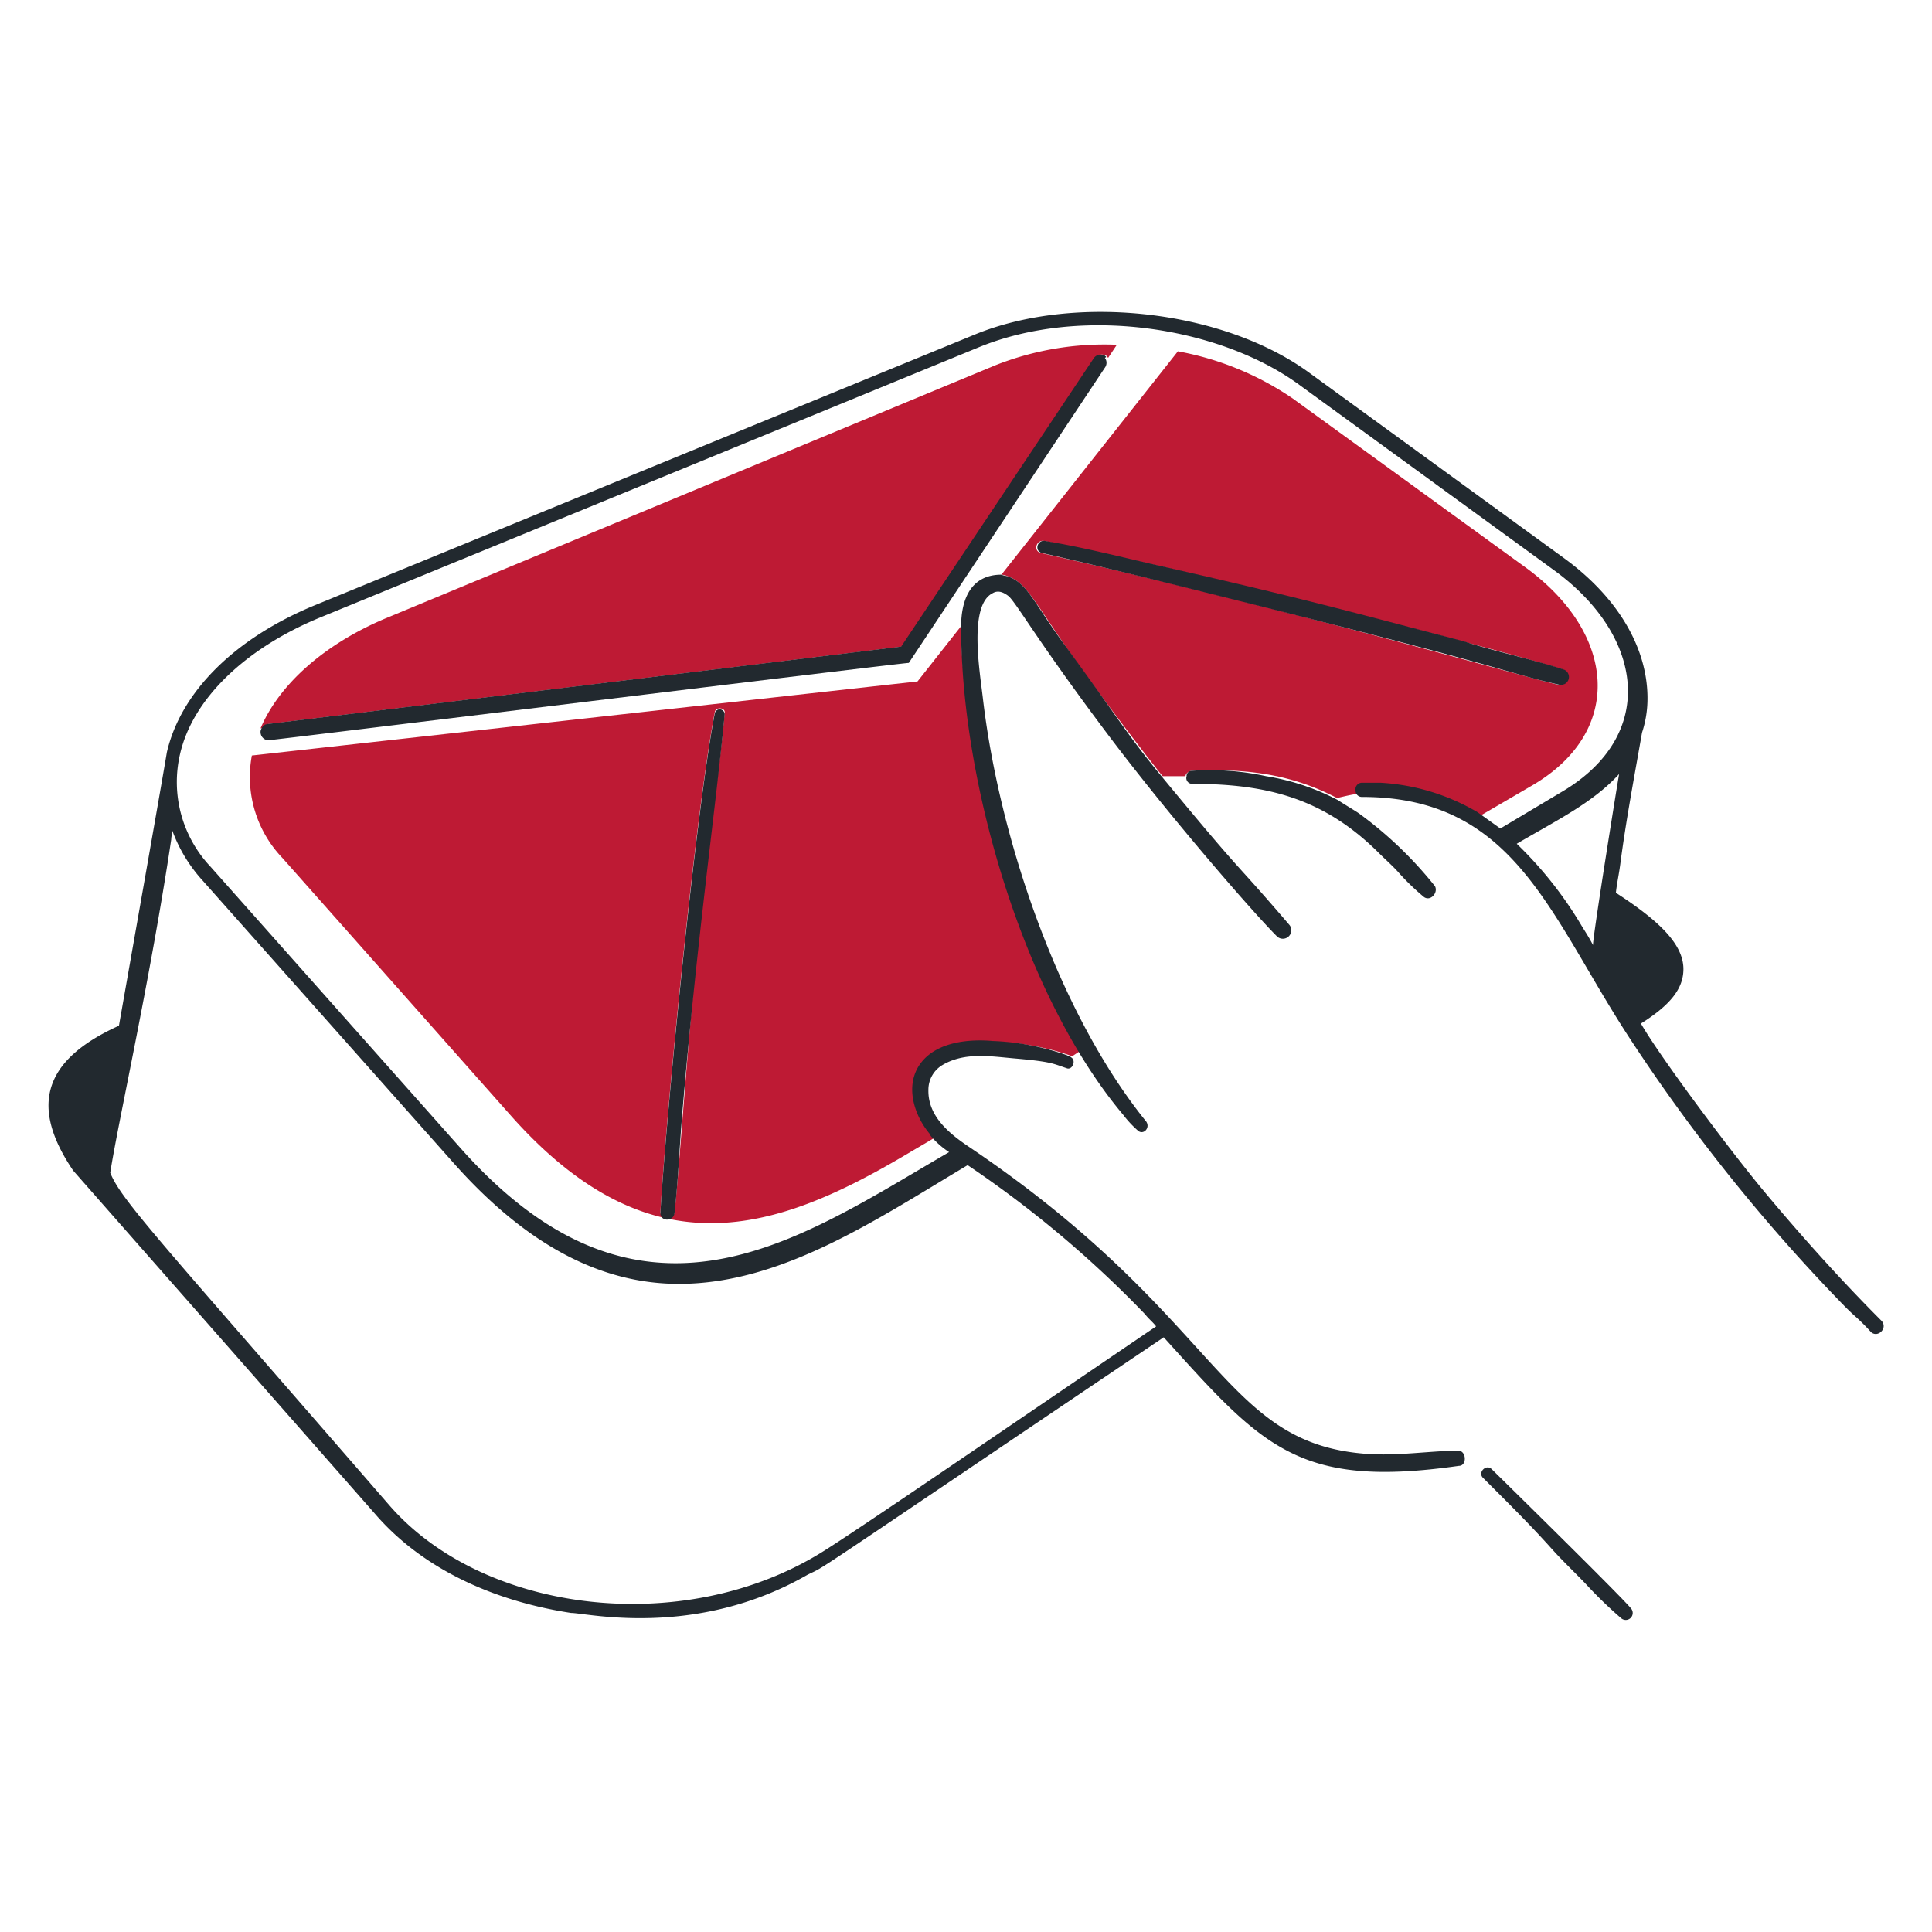 <?xml version="1.0" encoding="UTF-8"?> <svg xmlns="http://www.w3.org/2000/svg" viewBox="0 0 400 400" id="Subscribe-1--Streamline-Brooklyn" height="400" width="400"><desc>Subscribe 1 Streamline Illustration: https://streamlinehq.com</desc><path d="M54.4 150.782a1.524 1.524 0 0 1 1.354 -0.902L186.8 133.866l39.924 -59.774a1.748 1.748 0 0 1 2.256 -0.45c0.224 0 0.224 0.224 0.45 0.45l1.8 -2.706a61.412 61.412 0 0 0 -25.262 4.286L79.888 128c-12.858 5.412 -22.106 13.758 -25.94 22.78Z" fill="#be1a34" stroke-width="2"></path><path d="M213.42 197.248a193.8 193.8 0 0 1 -13.986 -58.42 57.444 57.444 0 0 1 -0.224 -9.474l-9.248 11.73 -137.818 15.338a24.234 24.234 0 0 0 6.316 21.2l47.6 53.684c28.87 32.254 54.6 23.692 81.652 7.668 7.866 -4.656 5.864 -3.312 5.864 -4.06 -3.382 -4.06 -5.096 -10.304 -1.578 -14.886 3.242 -4.222 9.698 -4.728 14.662 -4.286a51.682 51.682 0 0 1 15.34 2.934l2.03 -1.354a94.986 94.986 0 0 1 -10.61 -20.074Zm-73.758 53.684c-0.2 1.8 -2.932 1.8 -2.932 0C137.938 230.376 144 168.14 148 147.4c0.218 -1.13 2.254 -0.904 2.03 0.224 -0.678 7.67 -1.708 15.096 -2.708 22.556 -4.122 30.85 -6.408 69.608 -7.66 80.752Z" fill="#be1a34" stroke-width="2"></path><path d="M317.4 162.512c18.722 -11.052 17.368 -31.128 -1.352 -44.886l-48.494 -35.188a61.84 61.84 0 0 0 -23.684 -9.7l-36.54 46.24a4.172 4.172 0 0 1 1.578 0.452c3.318 1.244 4.932 4.47 11.278 13.758 5.38 7.876 17.042 23.26 20.526 27.52h4.738c0 -0.452 0.45 -0.902 1.126 -1.128 10.96 -0.478 20.4 0.49 30.226 5.638 1.128 -0.226 2.706 -0.676 4.512 -0.902a1.49 1.49 0 0 1 1.352 -1.578h3.834a44.4 44.4 0 0 1 20.076 6.09Zm-101.95 -48.044c-1.58 -0.452 -0.902 -2.708 0.676 -2.482 32.97 6.6 97.228 23.236 107.366 26.616a1.644 1.644 0 0 1 -0.902 3.158c-6.79 -1.508 -53.412 -15.16 -107.14 -27.292Z" fill="#be1a34" stroke-width="2"></path><path d="M150.038 147.85A1.038 1.038 0 0 0 148 147.624c-3.948 20.428 -10.12 83.846 -11.278 103.532 0 1.8 2.728 1.8 2.932 0 0.76 -6.758 1.016 -13.542 1.578 -20.3 3.05 -36.5 7.292 -66.358 8.806 -83.006Z" fill="#22292f" stroke-width="2"></path><path d="M257.4 124.618c56.58 14.144 54.93 14.812 65.412 17.142a1.644 1.644 0 0 0 0.902 -3.158c-6.032 -2 -14.718 -3.854 -20.75 -5.864 -20.304 -5.24 -30.778 -8.31 -62.706 -15.564 -7.898 -1.8 -15.752 -3.812 -23.91 -5.188 -1.572 -0.264 -2.256 2.03 -0.676 2.482 13.762 3.158 27.728 6.646 41.728 10.15Z" fill="#22292f" stroke-width="2"></path><path d="M228.758 73.642a1.75 1.75 0 0 0 -2.256 0.45L186.578 133.866 55.528 149.88a1.524 1.524 0 0 0 -1.354 0.902 1.356 1.356 0 0 0 -0.226 0.902 1.694 1.694 0 0 0 1.58 1.58c0.89 0 131.084 -16.016 132.628 -16.016l40.6 -61.126a1.696 1.696 0 0 0 0 -2.03c0.444 -0.226 0.228 -0.226 0.002 -0.45Z" fill="#22292f" stroke-width="2"></path><path d="M220.186 133.188c-5.938 -8.096 -7.414 -12.31 -11.278 -13.758 -0.45 -0.226 -1.128 -0.226 -1.578 -0.452 -6.054 0 -8.346 4.702 -8.346 10.828 0 32.364 13 76.626 33.6 101.05a22.074 22.074 0 0 0 2.932 3.158c1.128 1.128 2.708 -0.452 1.8 -1.8 -18.178 -22.456 -30.504 -58.932 -33.834 -87.744 -0.622 -5.4 -2.984 -19.146 2.03 -21.654 1.128 -0.676 2.256 -0.224 3.384 0.678 1.87 1.87 6 9.324 20.526 28.646 12.314 16.37 29.686 36.452 34.962 41.728a1.754 1.754 0 0 0 2.48 -2.48c-12.39 -14.458 -8.186 -8.63 -26.39 -30.676 -7.452 -9.044 -8.43 -11.354 -20.288 -27.524Z" fill="#22292f" stroke-width="2"></path><path d="M246.8 159.58a1.072 1.072 0 0 0 -1.128 1.128 1.2 1.2 0 0 0 1.128 1.578c15.834 0 27.496 3.134 38.8 14.436 1.354 1.354 2.932 2.706 4.286 4.286a49.358 49.358 0 0 0 4.962 4.736c1.354 0.902 2.934 -0.902 2.256 -2.256a81.254 81.254 0 0 0 -15.788 -15.112c-1.354 -0.902 -2.934 -1.8 -4.286 -2.706a48.25 48.25 0 0 0 -14.888 -4.962 54.114 54.114 0 0 0 -15.342 -1.128Z" fill="#22292f" stroke-width="2"></path><path d="M365.222 246.646c-7.2 -8.646 -21.654 -28.024 -25.488 -34.736 6.09 -3.836 8.8 -7.218 8.8 -11.278 0 -5.414 -5.638 -10.376 -13.984 -15.79 0.224 -2.03 0.638 -3.84 0.902 -5.864 1.18 -9.048 2.932 -18.27 4.51 -27.294a22.4 22.4 0 0 0 1.128 -6.54c0.226 -10.384 -5.638 -20.978 -16.916 -29.324l-53 -38.57c-17.818 -13.082 -48.268 -16.466 -69.02 -8.12L65.226 125.294c-16.466 6.766 -27.744 17.82 -30.676 30.45 -1.376 8.26 -9.016 51.4 -9.924 56.616 -16.14 7.29 -18.234 17.068 -9.474 30l62.48 71.052c9.7 11.278 24.362 18.044 40.6 20.526 3.218 0 25.8 5.4 48.946 -7.896 4.508 -2.254 -3.704 3.054 73.758 -49.172 20.388 22.572 27.722 31.388 61.128 26.616 1.704 0 1.586 -3.19 -0.226 -3.158 -6.32 0.114 -12.632 1.146 -18.948 0.678 -30.078 -2.232 -29.706 -28.13 -82.328 -63.6 -4.046 -2.728 -8.46 -6.312 -8.346 -11.73a5.948 5.948 0 0 1 2.932 -5.188c4.586 -2.704 9.944 -1.784 14.886 -1.352 7.722 0.672 7.92 1.06 10.828 2.03 1.128 0.45 2.03 -1.58 0.902 -2.256 -0.226 -0.226 -0.452 -0.226 -0.902 -0.452a51.67 51.67 0 0 0 -15.338 -2.932c-4.964 -0.442 -11.32 0.2 -14.662 4.286 -3.654 4.474 -1.8 10.826 1.578 14.886 0 0.226 0.226 0.226 0.226 0.452a17.942 17.942 0 0 0 3.836 3.384c-18.318 10.636 -36.8 23 -56.616 23 -13.986 0 -28.646 -6.09 -44.21 -23.458L43.574 179.428A25.522 25.522 0 0 1 37.258 156.2c2.6 -11.528 13.534 -21.88 28.646 -28.2l136.914 -56.166c20.93 -8.502 49.056 -4.302 65.638 7.444l53 38.57c18.946 13.6 21.8 34.262 2.03 46.016l-12.858 7.668 -4.736 -3.384a44.452 44.452 0 0 0 -20.076 -6.09H282a1.35 1.35 0 0 0 -1.352 1.58 1.298 1.298 0 0 0 1.352 1.362c31.714 0 38.756 24.516 55.488 50.076a368.574 368.574 0 0 0 41.494 52.324c1.774 1.832 3.382 3.6 5.188 5.188a41.962 41.962 0 0 1 3.158 3.156c1.352 1.354 3.6 -0.676 2.254 -2.254 -8.12 -8.122 -16.466 -17.37 -24.36 -26.844Zm-51.2 -71.954c8.664 -5.068 15.818 -8.562 21.2 -14.436 -0.348 1.878 -5.414 33.384 -5.414 35.414 -0.676 -1.354 -1.56 -2.718 -2.256 -3.836a80.6 80.6 0 0 0 -13.532 -17.142Zm-113.682 66.54a226.166 226.166 0 0 1 36.766 30.902c0.676 0.902 1.578 1.578 2.256 2.482 -31.58 21.428 -62.378 42.568 -69.474 46.916 -28.698 17.586 -69.94 12.42 -89.322 -9.926 -47.934 -55.26 -55.494 -63.17 -57.742 -68.8 1.6 -10.4 8.22 -39.612 12.63 -69.022 0 -0.676 0.226 -1.128 0.226 -1.8A31.366 31.366 0 0 0 42 182.362L94.098 241c14.888 16.692 30.226 24.812 46.466 24.812 21.236 0.006 40.714 -13.202 59.774 -24.58Z" fill="#22292f" stroke-width="2"></path><path d="M308.832 304.164c-1.142 -1.116 -2.932 0.676 -1.8 1.8 5.012 5.012 9.752 9.684 14.2 14.662 2.236 2.498 4.678 4.8 7 7.218a89.324 89.324 0 0 0 7.444 7.218 1.442 1.442 0 0 0 2.03 -2.03c-1.906 -2.408 -28.672 -28.672 -28.874 -28.868Z" fill="#22292f" stroke-width="2"></path></svg> 